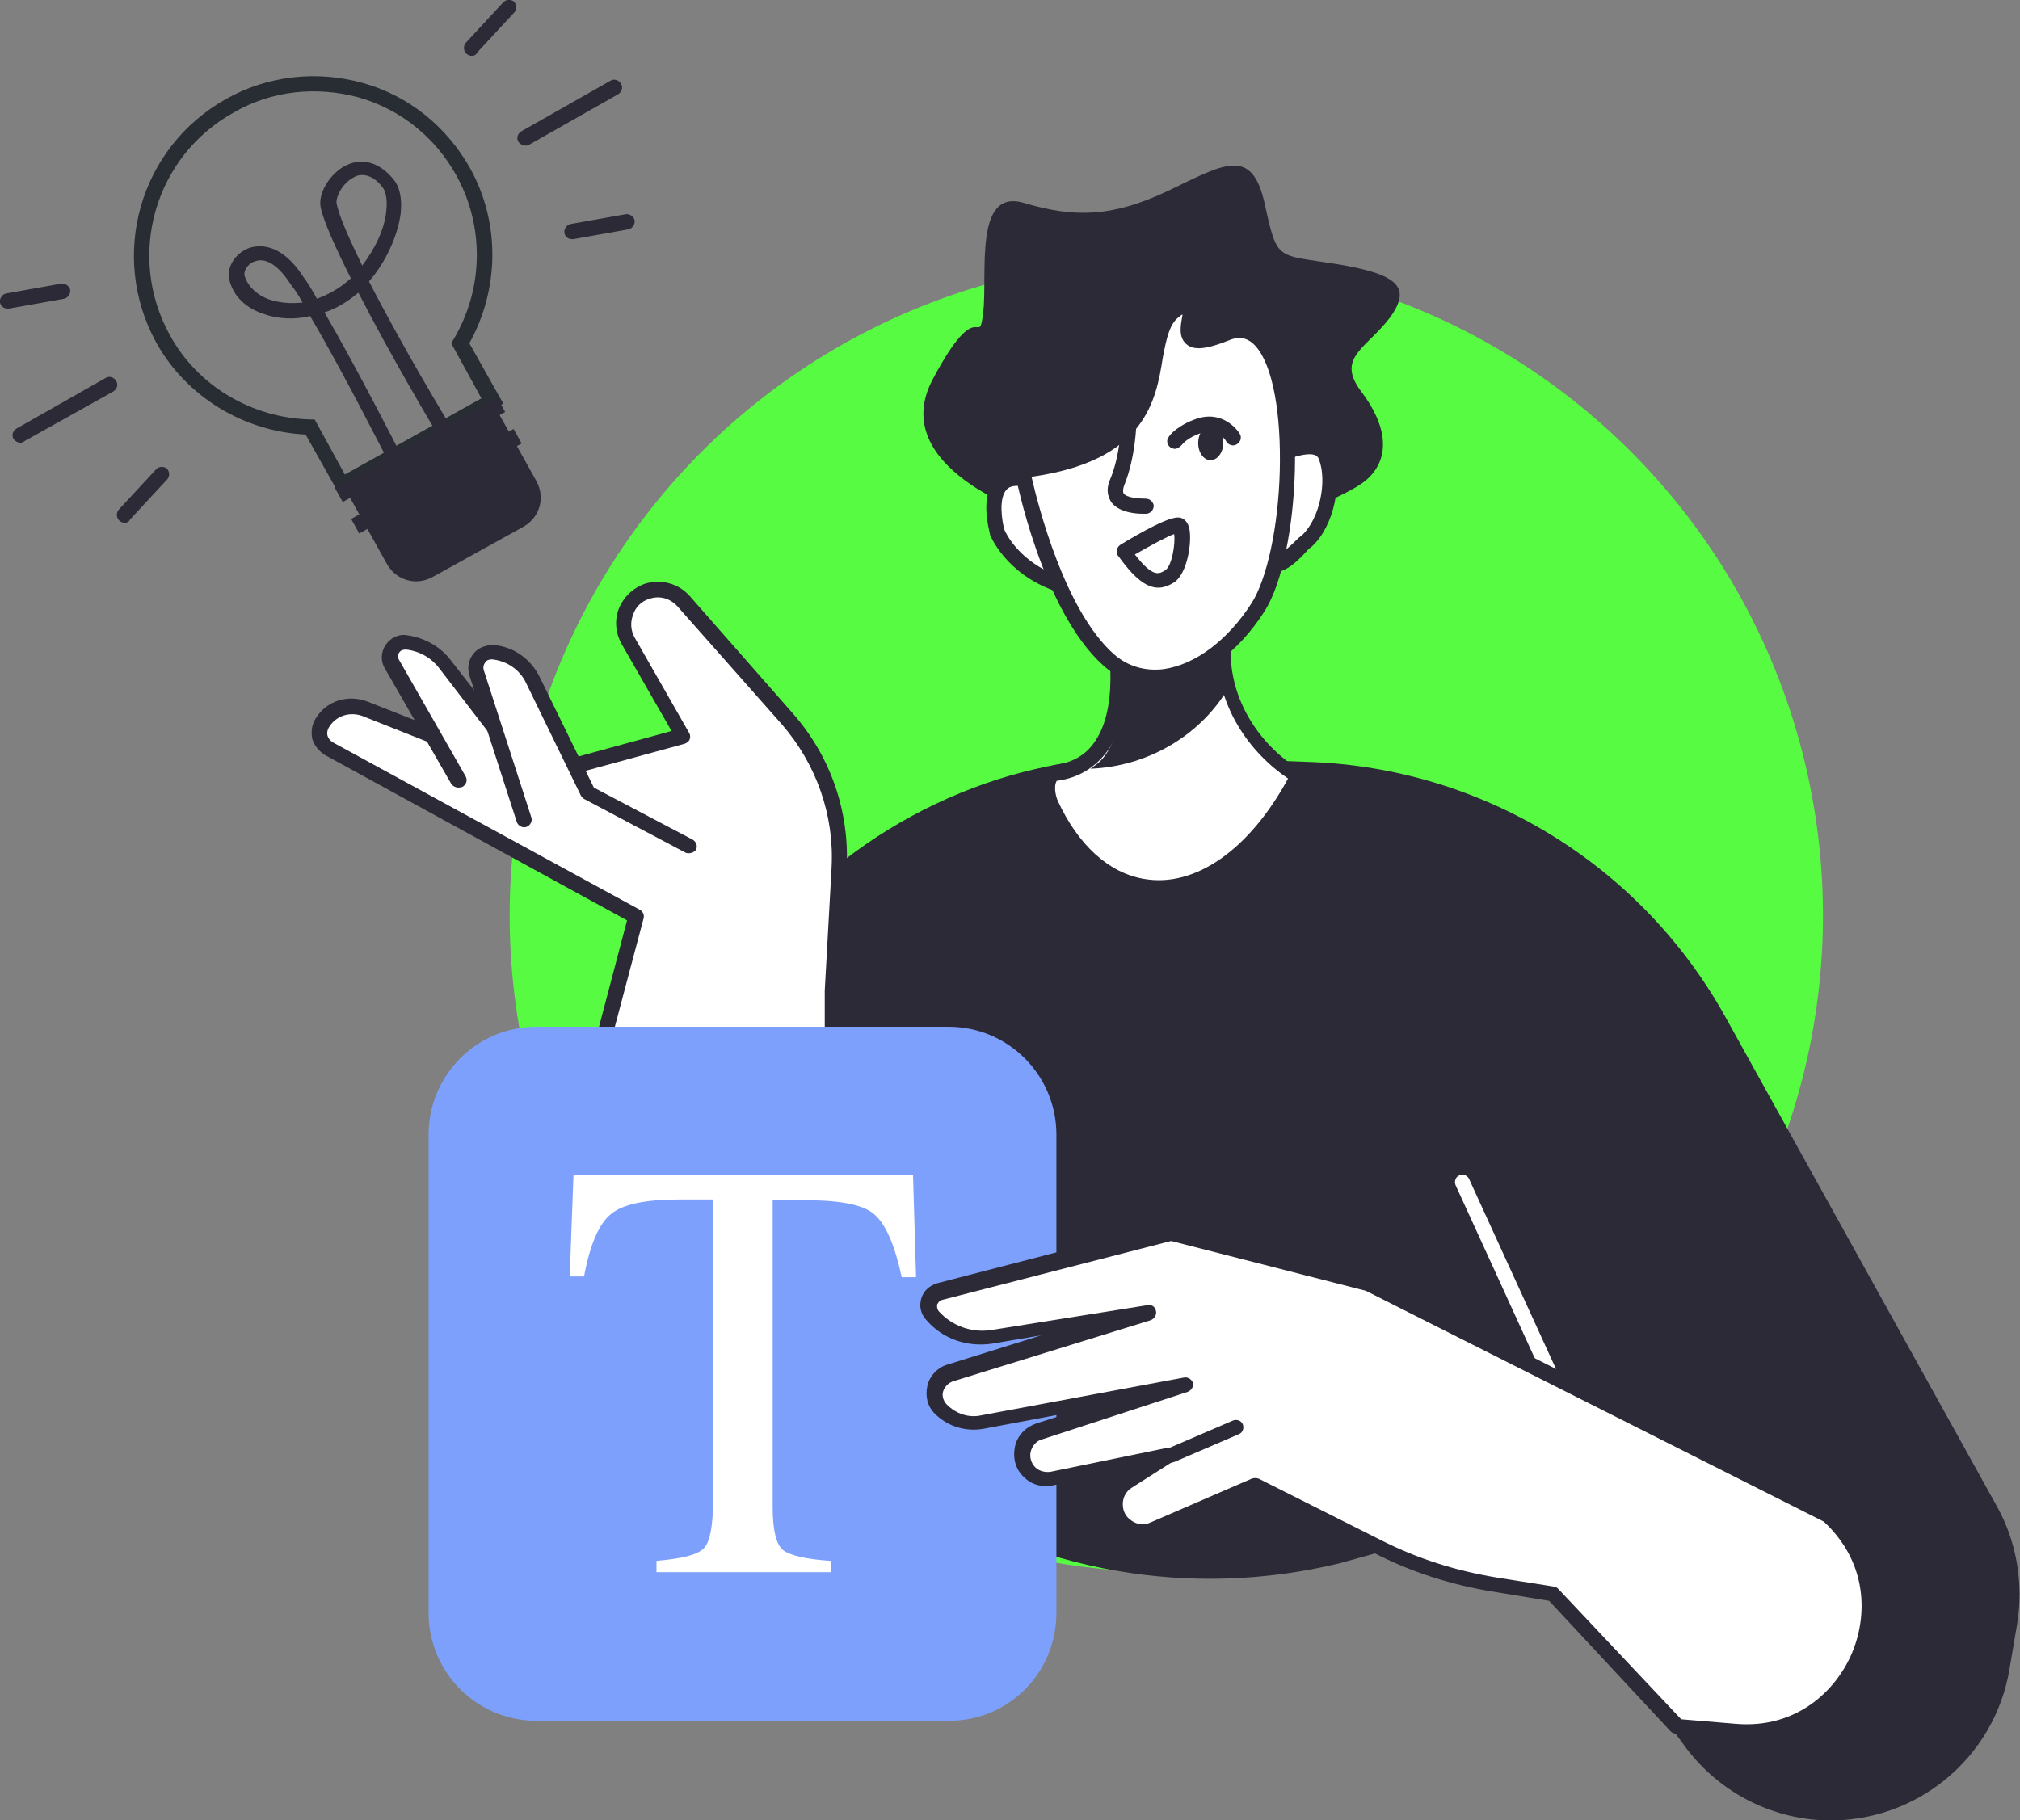 <svg xmlns="http://www.w3.org/2000/svg" xmlns:xlink="http://www.w3.org/1999/xlink" version="1.1" x="0px" y="0px" viewBox="0 0 267.7 241.3" style="enable-background:new 0 0 267.7 241.3;" xml:space="preserve">
<rect x="0" y="0" width="267.7" height="241.3" fill="#808080" stroke="none"/>
<style type="text/css">
	.st0{display:none;}
	.st1{display:inline;}
	.st2{fill:#F6F3E4;}
	.st3{fill:#7CA0FC;}
	.st4{fill:#2b2a36;}
	.st5{fill:#FFFFFF;}
	.st6{fill:#2b2a36;}
	.st7{fill:#FFCF4B;}
	.st8{fill:#FF9700;}
	.st9{fill:#587BE1;}
	.st10{fill:#57fc42;}
	.st11{fill:#0dff12;}
	.st12{fill:#29f306;}
	.st13{fill:#FECE40;}
	.st14{fill:#2b2a36;}
	.st15{fill:#23285C;}
	.st16{fill:#282D33;}
	.st17{fill:#FF7BAC;}
	.st18{fill:#F3C02A;}
	.st19{fill:#1F4142;}
	.st20{fill:#FFCD00;}
	.st21{fill:#FFA813;}
	.st22{fill:#FFAB01;}
	.st23{fill:#FFC910;}
	.st24{fill:#B0C8F2;}
</style>
<g id="Layer_4" class="st0">
	<g class="st1">
		<rect x="-4.1" y="-3" class="st2" width="302.9" height="234.1" fill="#2b2a36"/>
	</g>
</g>
<g id="Layer_2">
	<g>
		<ellipse transform="matrix(0.156 -0.988 0.988 0.156 10.505 255.17)" class="st10" cx="154.6" cy="121.4" rx="87" ry="87" fill="#2b2a36"/>
		<g>
			<g>
				<path class="st16" d="M45,65.6l-4.5-8c-8.2-0.4-15.8-5-19.8-12.2l0,0c-6.3-11.5-2.2-25.9,9.3-32.3c5.5-3.1,12-3.8,18.1-2.1      c6.1,1.7,11.1,5.8,14.2,11.3c4,7.2,3.9,16-0.1,23.2l4.5,8L45,65.6z M22.5,44.4c3.7,6.8,10.9,11,18.6,11.2l0.6,0l4,7.3l18.1-10.1      l-4-7.3l0.3-0.5c4-6.7,4.1-15,0.4-21.7c-2.8-5.1-7.4-8.8-13-10.4C41.9,11.4,36,12,31,14.9C20.5,20.7,16.7,33.9,22.5,44.4      L22.5,44.4z" fill="#2b2a36"/>
			</g>
			<g>
				<path class="st6" d="M52.4,61.7c-0.4,0-0.7-0.2-0.9-0.5c-0.1-0.1-5.9-11.7-10.4-19.3c-2.1,0.5-4.3,0.4-6.2-0.3      c-2.4-0.8-4-2.4-4.5-4.5c-0.4-1.5,0.6-3.3,2.3-4.1c0.9-0.4,4.2-1.4,7.5,3.7c0.6,0.8,1.2,1.8,1.8,2.9c1.1-0.4,2.3-1,3.4-1.8      c0.4-0.3,0.7-0.6,1.1-0.9c-2-4-3.6-7.5-4-9.4c-0.4-1.9,1.3-4.6,3.4-5.6c2.1-1,4.3-0.4,6.1,1.7c1,1.1,1.3,2.7,1.1,4.7      c-0.4,3-2,6.5-4.2,9c4.4,8.6,10.6,18.9,10.7,19c0.3,0.5,0.1,1.1-0.3,1.4c-0.5,0.3-1.1,0.1-1.4-0.3c-0.4-0.6-6.1-10.2-10.4-18.6      c-0.3,0.2-0.6,0.5-0.9,0.7c-1.1,0.8-2.3,1.5-3.6,1.9c4.4,7.6,9.9,18.4,10.2,19c0.2,0.5,0.1,1.1-0.4,1.3      C52.7,61.6,52.5,61.7,52.4,61.7z M34.5,34.5c-0.3,0-0.6,0.1-0.9,0.2c-0.9,0.4-1.3,1.3-1.2,1.8c0.4,1.4,1.6,2.6,3.3,3.2      c1.2,0.4,2.7,0.6,4.4,0.4c-0.5-0.9-1-1.7-1.5-2.3C37.2,35.6,35.8,34.5,34.5,34.5z M48,23.2c-0.4,0-0.8,0.1-1.1,0.3      c-1.6,0.8-2.4,2.7-2.3,3.4c0.3,1.7,1.7,4.8,3.4,8.3c1.7-2.2,3-4.9,3.2-7.3c0.1-1,0.1-2.4-0.6-3.2C49.8,23.7,48.9,23.2,48,23.2z" fill="#2b2a36"/>
			</g>
			<path class="st6" d="M57.3,76.5l12.1-6.7c2.1-1.2,2.9-3.8,1.7-6l-5.9-10.6l-19.8,11l5.9,10.6C52.5,76.9,55.1,77.7,57.3,76.5z" fill="#2b2a36"/>
			<g>
				
					<rect x="45.5" y="62.7" transform="matrix(0.875 -0.485 0.485 0.875 -23.685 35.995)" class="st6" width="24.6" height="2.2" fill="#2b2a36"/>
			</g>
			<g>
				
					<rect x="43.3" y="58.5" transform="matrix(0.875 -0.485 0.485 0.875 -21.909 34.431)" class="st6" width="24.6" height="2.2" fill="#2b2a36"/>
			</g>
		</g>
		<g>
			<path d="M69.6,19.3c-0.3,0-0.7-0.2-0.9-0.5c-0.3-0.5-0.1-1.1,0.4-1.4l11.8-6.7c0.5-0.3,1.1-0.1,1.4,0.4c0.3,0.5,0.1,1.1-0.4,1.4     l-11.8,6.7C70,19.3,69.8,19.3,69.6,19.3z" fill="#2b2a36"/>
		</g>
		<g>
			<path d="M62.5,7.4c-0.2,0-0.5-0.1-0.7-0.3c-0.4-0.4-0.4-1-0.1-1.4l5-5.4c0.4-0.4,1-0.4,1.4-0.1c0.4,0.4,0.4,1,0.1,1.4l-5,5.4     C63.1,7.3,62.8,7.4,62.5,7.4z" fill="#2b2a36"/>
		</g>
		<g>
			<path d="M75.8,31.7c-0.5,0-0.9-0.3-1-0.8c-0.1-0.5,0.3-1.1,0.8-1.2l7.3-1.3c0.5-0.1,1.1,0.3,1.2,0.8c0.1,0.5-0.3,1.1-0.8,1.2     L76,31.7C75.9,31.7,75.9,31.7,75.8,31.7z" fill="#2b2a36"/>
		</g>
		<g>
			<path d="M2.7,58.7c-0.3,0-0.7-0.2-0.9-0.5c-0.3-0.5-0.1-1.1,0.4-1.4L14,50.1c0.5-0.3,1.1-0.1,1.4,0.4c0.3,0.5,0.1,1.1-0.4,1.4     L3.2,58.5C3.1,58.6,2.9,58.7,2.7,58.7z" fill="#2b2a36"/>
		</g>
		<g>
			<path d="M16.5,69.3c-0.2,0-0.5-0.1-0.7-0.3c-0.4-0.4-0.4-1-0.1-1.4l5-5.4c0.4-0.4,1-0.4,1.4-0.1c0.4,0.4,0.4,1,0.1,1.4l-5,5.4     C17.1,69.2,16.8,69.3,16.5,69.3z" fill="#2b2a36"/>
		</g>
		<g>
			<path d="M1,40.9c-0.5,0-0.9-0.3-1-0.8c-0.1-0.5,0.3-1.1,0.8-1.2l7.3-1.3c0.5-0.1,1.1,0.3,1.2,0.8c0.1,0.5-0.3,1.1-0.8,1.2     l-7.3,1.3C1.1,40.9,1.1,40.9,1,40.9z" fill="#2b2a36"/>
		</g>
		<path d="M65.6,189.4l2.2-9.6l21.9-34.4c6-18.3,19.8-33,37.6-40.3l0,0c8.5-3.5,17.7-5.1,26.8-4.8l19.4,0.7    c23,0.8,43.9,13.6,55.1,33.7l36,64.9c2.7,4.8,3.6,10.4,2.7,15.8l-1,5.9c-2,11.8-12.4,20.3-24.3,20l0,0c-7.3-0.2-14-3.7-18.4-9.4    l-23-31.1l-23,6.4c-19.7,4.8-40.4,1.2-57.3-10l-9.5-6.3l-13.4,22.6C80.9,222.6,61.3,207.8,65.6,189.4z" fill="#2b2a36"/>
		<g>
			<path class="st5" d="M110.3,180v-48.7l0.9-16.1c0.4-7.3-2.1-14.4-6.9-19.8L90.6,79.7c-1.2-1.4-3.1-1.9-4.9-1.3l0,0     c-2.7,0.9-3.8,4.1-2.4,6.5l7.2,12.6L71,102.9l-22.7-8.9c-2.1-0.8-4.5,0-5.6,1.9l0,0c-0.7,1.2-0.3,2.7,0.9,3.4l40.7,22.2L68.8,180     C68.8,180,81.9,199,110.3,180L110.3,180z" fill="#2b2a36"/>
			<path class="st6" d="M86.9,189.4c-3.3,0-6-0.6-8.3-1.4c-7-2.5-10.4-7.3-10.6-7.5c-0.2-0.2-0.2-0.5-0.1-0.8L83.1,122l-40-21.9     c-0.8-0.5-1.4-1.2-1.7-2.1c-0.2-0.9-0.1-1.9,0.4-2.7c1.4-2.4,4.3-3.3,6.9-2.3l22.4,8.8l17.9-4.9l-6.6-11.5     c-0.8-1.4-1-3.1-0.4-4.7c0.6-1.5,1.8-2.7,3.4-3.3c2.1-0.7,4.5-0.1,6,1.6l13.7,15.6c5,5.7,7.5,13,7.1,20.5l-0.9,16.1l0,48.7     c0,0.3-0.2,0.6-0.4,0.8C101.1,187.4,93.1,189.4,86.9,189.4z M69.9,179.8c2,2.5,14.3,16.2,39.4-0.3v-48.2l0.9-16.2     c0.4-7-2-13.8-6.6-19.1L89.8,80.4c-1-1.1-2.4-1.5-3.8-1c-1,0.3-1.8,1.1-2.1,2.1c-0.4,1-0.3,2.1,0.2,3l7.2,12.6     c0.2,0.3,0.2,0.6,0.1,0.9c-0.1,0.3-0.4,0.5-0.7,0.6l-19.4,5.3c-0.2,0.1-0.4,0-0.6,0L48,94.9c-1.7-0.6-3.5,0-4.4,1.5     c-0.2,0.3-0.3,0.7-0.2,1.1c0.1,0.4,0.4,0.7,0.7,0.9l40.7,22.2c0.4,0.2,0.6,0.7,0.5,1.1L69.9,179.8z M110.3,180L110.3,180     L110.3,180z" fill="#2b2a36"/>
		</g>
		<g>
			<path class="st5" d="M60.7,103.4l-8.8-15.4c-0.8-1.4,0.3-3.2,2-3l0,0c2.1,0.2,4,1.3,5.2,3l10.7,13.7L60.7,103.4z" fill="#2b2a36"/>
			<path class="st6" d="M60.7,104.4c-0.3,0-0.7-0.2-0.9-0.5L51,88.6c-0.6-1-0.5-2.2,0.1-3.1c0.6-0.9,1.7-1.5,2.8-1.3     c2.3,0.3,4.5,1.5,5.9,3.4l10.7,13.7c0.3,0.4,0.3,1.1-0.2,1.4c-0.4,0.3-1.1,0.3-1.4-0.2L58.3,88.7c-1.1-1.5-2.7-2.4-4.5-2.6     c-0.4,0-0.7,0.1-0.9,0.4c-0.2,0.3-0.2,0.7,0,1l8.8,15.4c0.3,0.5,0.1,1.1-0.4,1.4C61,104.4,60.8,104.4,60.7,104.4z" fill="#2b2a36"/>
		</g>
		<g>
			<path class="st5" d="M91.3,112.1L77.9,105l-7.3-15c-1-2-3-3.4-5.3-3.6l0,0c-1.5-0.1-2.6,1.3-2.1,2.7l6.3,19.5L91.3,112.1z" fill="#2b2a36"/>
			<path class="st6" d="M91.3,113.1c-0.2,0-0.3,0-0.5-0.1l-13.4-7.1c-0.2-0.1-0.3-0.3-0.4-0.4l-7.3-15c-0.8-1.7-2.5-2.9-4.5-3.1     c-0.4,0-0.7,0.1-0.9,0.4c-0.2,0.3-0.3,0.6-0.2,1l6.3,19.5c0.2,0.5-0.1,1.1-0.6,1.3c-0.5,0.2-1.1-0.1-1.3-0.6l-6.3-19.5     c-0.3-1-0.1-2,0.5-2.8c0.6-0.8,1.6-1.2,2.7-1.2c2.6,0.2,4.9,1.8,6.1,4.2l7.2,14.7l13.1,6.9c0.5,0.3,0.7,0.9,0.4,1.4     C92,112.9,91.7,113.1,91.3,113.1z" fill="#2b2a36"/>
		</g>
		<g>
			<g>
				<g>
					<path class="st5" d="M151.4,117.5c7.7,1.3,15.5-4.7,20.5-14.7c-5.4-3.3-10.1-9.6-9.7-17.7c0.6-12.9-14.6-2.2-14.6-2.2       s4.1,17.9-7.6,19.4c-1.5,0.2-1.3,2.7-0.7,4.1C142.1,112.5,146.2,116.6,151.4,117.5z" fill="#2b2a36"/>
					<path d="M153.5,118.7c-0.8,0-1.5-0.1-2.3-0.2c0,0,0,0,0,0c-5.3-0.9-9.9-5-12.8-11.6c-0.5-1-0.9-3.1-0.2-4.4       c0.3-0.6,0.9-1,1.6-1.1c2.3-0.3,4.1-1.3,5.3-3.1c3.6-5.2,1.4-15,1.4-15.1c-0.1-0.4,0.1-0.8,0.4-1c0.9-0.6,9-6.2,13.5-3.7       c1.9,1.1,2.8,3.3,2.7,6.8c-0.4,8,4.5,13.9,9.2,16.8c0.4,0.3,0.6,0.8,0.4,1.3C167.9,113,160.7,118.7,153.5,118.7z M151.6,116.5       c6.8,1.2,14-3.9,19.1-13.3c-4.9-3.3-9.8-9.6-9.4-18c0.1-2.6-0.4-4.3-1.7-4.9c-2.7-1.5-8.3,1.5-10.9,3.2       c0.5,2.5,1.7,10.9-1.9,16c-1.6,2.2-3.8,3.6-6.7,4c-0.1,0-0.1,0-0.1,0.1c-0.3,0.5-0.2,1.7,0.2,2.6       C142.9,112,146.9,115.7,151.6,116.5L151.6,116.5z" fill="#2b2a36"/>
				</g>
			</g>
			<path class="st6" d="M136.7,68.2c0,0-19.3-6.2-13.1-17.9c6.2-11.7,6.1-3.8,6.7-8.9c0.6-5-1.3-16.5,5.4-14.5     c6.7,2,11.7,1.9,19.1-1.6c7.3-3.5,11.1-6,12.8,1.7c1.7,7.7,1.5,6.7,9.5,8c8,1.3,10.1,3,7.1,7.1c-3.1,4.1-7.2,5.3-3.8,9.8     c3.5,4.6,3.9,8.9,0.7,11.7c-3.2,2.8-17.1,7.5-17.1,7.5L136.7,68.2z" fill="#2b2a36"/>
			<g>
				<path class="st5" d="M167.8,61.1c0,0,6.7-3.8,8-0.5c1.3,3.2,0.2,8.6-2.4,11.1c-2.6,2.5-5.7,6-7.1-0.3      C164.8,65.1,167.8,61.1,167.8,61.1z" fill="#2b2a36"/>
				<path d="M168.7,75.9c-0.2,0-0.5,0-0.8-0.1c-1.7-0.5-2.4-2.7-2.7-4.2c-1.5-6.7,1.6-10.9,1.7-11.1c0.1-0.1,0.2-0.2,0.3-0.3      c0.5-0.3,4.9-2.7,7.6-1.7c0.8,0.3,1.5,0.9,1.8,1.7c1.4,3.7,0.2,9.5-2.7,12.2l-0.5,0.4C172,74.4,170.4,75.9,168.7,75.9z       M168.5,61.8c-0.5,0.8-2.4,4.2-1.3,9.3c0.5,2.3,1.2,2.7,1.3,2.7c0.8,0.2,2.5-1.4,3.6-2.5l0.5-0.4c2.3-2.2,3.3-7.1,2.2-10      c-0.1-0.3-0.3-0.5-0.6-0.6C172.9,59.9,170.1,61,168.5,61.8z" fill="#2b2a36"/>
			</g>
			<g>
				<path class="st5" d="M132.2,70.5c0,0-2.4-8.2,3.8-7c3.4,0.7,7.4,4.5,8.1,8c0.7,3.5,2,8-4.1,5.8C134,75.1,132.2,70.5,132.2,70.5z      " fill="#2b2a36"/>
				<path d="M142.7,78.9c-1,0-2.1-0.3-3-0.6c-6.4-2.3-8.4-7.2-8.5-7.4c0,0,0-0.1,0-0.1c-0.1-0.5-1.4-5,0.7-7.2c1-1.1,2.4-1.4,4.3-1      c3.9,0.8,8.1,4.9,8.9,8.8l0.1,0.6c0.5,2.5,1.1,5-0.5,6.3C144.1,78.7,143.4,78.9,142.7,78.9z M133.1,70.2c0.2,0.5,2,4.3,7.3,6.2      c2.2,0.8,2.9,0.5,3,0.3c0.6-0.6,0.1-2.9-0.2-4.4l-0.1-0.6c-0.6-3-4.3-6.6-7.3-7.2c-1.1-0.2-2-0.1-2.4,0.4      C132.3,66.1,132.8,69.1,133.1,70.2z" fill="#2b2a36"/>
			</g>
			<path class="st6" d="M162.9,91c-0.5-1.8-0.7-3.8-0.6-5.8c0.6-12.9-14.6-2.2-14.6-2.2s3.1,14.3-2.5,18.4c-0.3,0.2-0.5,0.4-0.7,0.5     C152.3,101.6,159.3,97.3,162.9,91z" fill="#2b2a36"/>
			<g>
				<path class="st5" d="M135.5,62.3c0,0,3.5,18,11.4,25.1c5.3,4.8,14.1,1.9,19.9-7c5.6-8.7,6-40.4-4.2-36.2      c-10.2,4.2-1-6.5-6.6-3.1C150.5,44.5,158,59.8,135.5,62.3z" fill="#2b2a36"/>
				<path d="M152.9,90.8c-2.5,0-4.8-0.9-6.7-2.6c-8.1-7.3-11.6-24.9-11.7-25.7c-0.1-0.3,0-0.6,0.2-0.8c0.2-0.2,0.4-0.4,0.7-0.4      c14.6-1.6,15.9-8.7,16.9-14.3c0.5-2.8,1-5.5,3.2-6.8c1-0.6,2.1-1.2,2.9-0.6c0.8,0.6,0.6,1.7,0.3,2.7c-0.1,0.4-0.4,1.6-0.2,1.8      c0,0,0.6,0.4,3.7-0.8c2.3-0.9,4.3-0.4,5.9,1.5c5.3,6.3,4.2,28.8-0.5,36.2c-3.5,5.5-8.3,9-13.1,9.7      C154,90.7,153.4,90.8,152.9,90.8z M136.7,63.2c0.9,3.9,4.4,17.7,10.9,23.5c1.8,1.6,4.1,2.3,6.6,2c4.2-0.6,8.5-3.8,11.7-8.8      c2-3.2,3.5-10,3.7-17.4c0.2-7.6-0.9-13.9-3.1-16.5c-1-1.2-2.2-1.5-3.6-0.9c-3,1.2-4.7,1.4-5.7,0.5c-1.1-1-0.7-2.6-0.5-3.8      c0,0,0-0.1,0-0.1c-0.1,0-0.2,0.1-0.3,0.2c-1.4,0.9-1.8,2.9-2.3,5.5C153.2,53.2,151.7,61.1,136.7,63.2z" fill="#2b2a36"/>
			</g>
			<g>
				<path d="M153.5,77.9c-1.8,0-3.5-1.7-5.3-4.2c-0.2-0.2-0.2-0.5-0.2-0.8c0.1-0.3,0.2-0.5,0.5-0.7c2.8-1.7,6.4-3.7,7.7-3.6      c0.3,0,1.1,0.2,1.4,1.4c0.4,1.7-0.2,6-2,7.2C154.8,77.7,154.1,77.9,153.5,77.9z M150.4,73.5c2.4,3.1,3.2,2.6,4,2.1      c0.9-0.5,1.4-3.6,1.2-4.8C154.7,71.1,152.5,72.3,150.4,73.5z" fill="#2b2a36"/>
			</g>
			<g>
				<path d="M151.4,68.1c-1,0-3.1-0.2-4.1-1.5c-0.4-0.6-0.8-1.6-0.2-3c1.4-3.3,1.5-7.5,1.5-7.6c0-0.6,0.5-1,1-1c0.6,0,1,0.5,1,1      c0,0.2-0.1,4.6-1.6,8.3c-0.2,0.5-0.2,0.9-0.1,1.1c0.4,0.6,2.1,0.7,2.9,0.7c0.6,0,1,0.4,1.1,0.9c0,0.6-0.4,1-0.9,1.1      C151.9,68.1,151.7,68.1,151.4,68.1z" fill="#2b2a36"/>
			</g>
			<g>
				<path d="M155.7,59.5c-0.2,0-0.4-0.1-0.6-0.2c-0.4-0.3-0.6-0.9-0.2-1.4c0.1-0.2,1.1-1.5,3.7-2.4c3-1,5,0.9,5.7,2      c0.3,0.5,0.1,1.1-0.4,1.4c-0.5,0.3-1.1,0.1-1.4-0.4c-0.1-0.2-1.1-1.8-3.3-1.1c-1.9,0.6-2.6,1.6-2.6,1.6      C156.3,59.3,156,59.5,155.7,59.5z" fill="#2b2a36"/>
			</g>
			<path d="M158.8,58.5c-0.1,1.3,0.6,2.4,1.5,2.5c0.9,0.1,1.8-0.9,1.8-2.2c0.1-1.3-0.6-2.4-1.5-2.5     C159.7,56.3,158.9,57.2,158.8,58.5z" fill="#2b2a36"/>
		</g>
		<g>
			<path class="st5" d="M207.2,187c-0.4,0-0.7-0.2-0.9-0.6l-13.4-29.3c-0.2-0.5,0-1.1,0.5-1.3c0.5-0.2,1.1,0,1.3,0.5l13.4,29.3     c0.2,0.5,0,1.1-0.5,1.3C207.5,187,207.3,187,207.2,187z" fill="#2b2a36"/>
		</g>
		<g>
			<path class="st3" d="M125.8,228.1H71.1c-7.9,0-14.3-6.4-14.3-14.3v-63.4c0-7.9,6.4-14.3,14.3-14.3h54.6c7.9,0,14.3,6.4,14.3,14.3     v63.4C140,221.7,133.7,228.1,125.8,228.1z" fill="#2b2a36"/>
			<g>
				<path class="st5" d="M76,155.8h45l0.4,13.5h-1.9c-0.9-4.2-2.1-7-3.6-8.3c-1.4-1.3-4.5-1.9-9.1-1.9h-4.4v40.7      c0,3.1,0.5,5,1.4,5.7c1,0.7,3.1,1.2,6.3,1.4v1.5H87v-1.5c3.4-0.3,5.5-0.8,6.3-1.7c0.8-0.8,1.2-3,1.2-6.4v-39.8h-4.5      c-4.4,0-7.4,0.6-9,1.9c-1.6,1.3-2.8,4-3.6,8.3h-1.9L76,155.8z" fill="#2b2a36"/>
			</g>
		</g>
		<g>
			<g>
				<path class="st5" d="M242.2,200.9l-60.9-30.7l-26.1-6.7l-30.5,7.9c-1.4,0.4-1.9,2.1-1,3.1l0,0c2,2.2,5,3.3,7.9,2.8l20.7-3.3      l-26.2,8.1c-2.1,0.6-2.7,3.2-1.2,4.8l0,0c1.4,1.4,3.5,2.1,5.5,1.7l26.8-5l-19.3,6.3c-2.3,0.8-3,3.7-1.2,5.4l0,0      c0.8,0.7,1.9,1.1,2.9,0.8l15.6-3.2l-5.5,3.5c-2.2,1.4-2.2,4.6,0,6l0,0c1,0.7,2.3,0.8,3.4,0.3l13.4-5.8l16.1,8.1      c4.9,2.5,10.2,4.2,15.7,5.1l7.6,1.2l16.4,17.6l7.6,0.6C245.5,230.7,253.9,211.4,242.2,200.9L242.2,200.9z" fill="#2b2a36"/>
				<path class="st6" d="M231.2,230.5c-0.5,0-1,0-1.5-0.1l-7.6-0.6c-0.2,0-0.5-0.1-0.7-0.3l-16.1-17.3l-7.3-1.2      c-5.6-0.9-11-2.6-16-5.2l-15.7-7.9l-13,5.6c-1.4,0.6-3.1,0.5-4.4-0.4c-1.3-0.9-2.1-2.3-2.1-3.9c0-1.6,0.8-3,2.1-3.8l1-0.6      l-10.4,2.1c-1.4,0.3-2.8-0.1-3.8-1.1c-1.1-1-1.5-2.5-1.2-4c0.3-1.5,1.4-2.6,2.8-3.1l4.7-1.5l-11.7,2.2c-2.3,0.4-4.7-0.3-6.4-2      c-1-1-1.3-2.3-1-3.7c0.3-1.3,1.3-2.4,2.6-2.8l12.5-3.9l-6.5,1.1c-3.3,0.5-6.6-0.6-8.8-3.2c-0.7-0.8-0.9-1.8-0.6-2.8      c0.3-1,1.1-1.7,2.1-2l30.5-7.9c0.2,0,0.3,0,0.5,0l26.1,6.7c0.1,0,0.1,0,0.2,0.1l60.9,30.7c0.1,0,0.2,0.1,0.2,0.2      c5.6,5.1,7.3,12.9,4.3,19.9C244.4,226.5,238.2,230.5,231.2,230.5z M222.8,227.9l7.2,0.6c8.1,0.7,13.3-4.4,15.4-9.3      c2.1-4.9,2.2-12-3.7-17.5l-60.7-30.6l-25.8-6.6l-30.3,7.8c-0.5,0.1-0.6,0.5-0.7,0.6c0,0.1-0.1,0.5,0.2,0.9c1.8,2,4.4,2.9,7,2.5      l20.7-3.3c0.5-0.1,1,0.2,1.1,0.8c0.1,0.5-0.2,1-0.7,1.2l-26.2,8.1c-0.6,0.2-1.1,0.7-1.3,1.3c-0.2,0.6,0,1.3,0.5,1.8      c1.2,1.2,2.9,1.8,4.6,1.4l26.8-5c0.5-0.1,1,0.2,1.2,0.7c0.1,0.5-0.2,1-0.7,1.2l-19.3,6.3c-0.8,0.2-1.3,0.9-1.5,1.6      c-0.2,0.8,0.1,1.6,0.6,2.1c0.5,0.5,1.3,0.7,2,0.6l15.6-3.2c0.5-0.1,0.9,0.2,1.1,0.6c0.2,0.4,0,1-0.4,1.2l-5.5,3.5      c-0.8,0.5-1.2,1.3-1.2,2.2c0,0.9,0.4,1.7,1.2,2.2c0.7,0.5,1.7,0.6,2.5,0.2l13.4-5.8c0.3-0.1,0.6-0.1,0.9,0l16.1,8.1      c4.9,2.5,10,4.1,15.4,5l7.6,1.2c0.2,0,0.4,0.1,0.6,0.3L222.8,227.9z" fill="#2b2a36"/>
			</g>
			<g>
				<path class="st5" d="M163.8,189.2l-8.6,3.7L163.8,189.2z" fill="#2b2a36"/>
				<path class="st6" d="M155.2,193.9c-0.4,0-0.8-0.2-0.9-0.6c-0.2-0.5,0-1.1,0.5-1.3l8.6-3.7c0.5-0.2,1.1,0,1.3,0.5      c0.2,0.5,0,1.1-0.5,1.3l-8.6,3.7C155.5,193.8,155.3,193.9,155.2,193.9z" fill="#2b2a36"/>
			</g>
		</g>
	</g>
</g>
</svg>